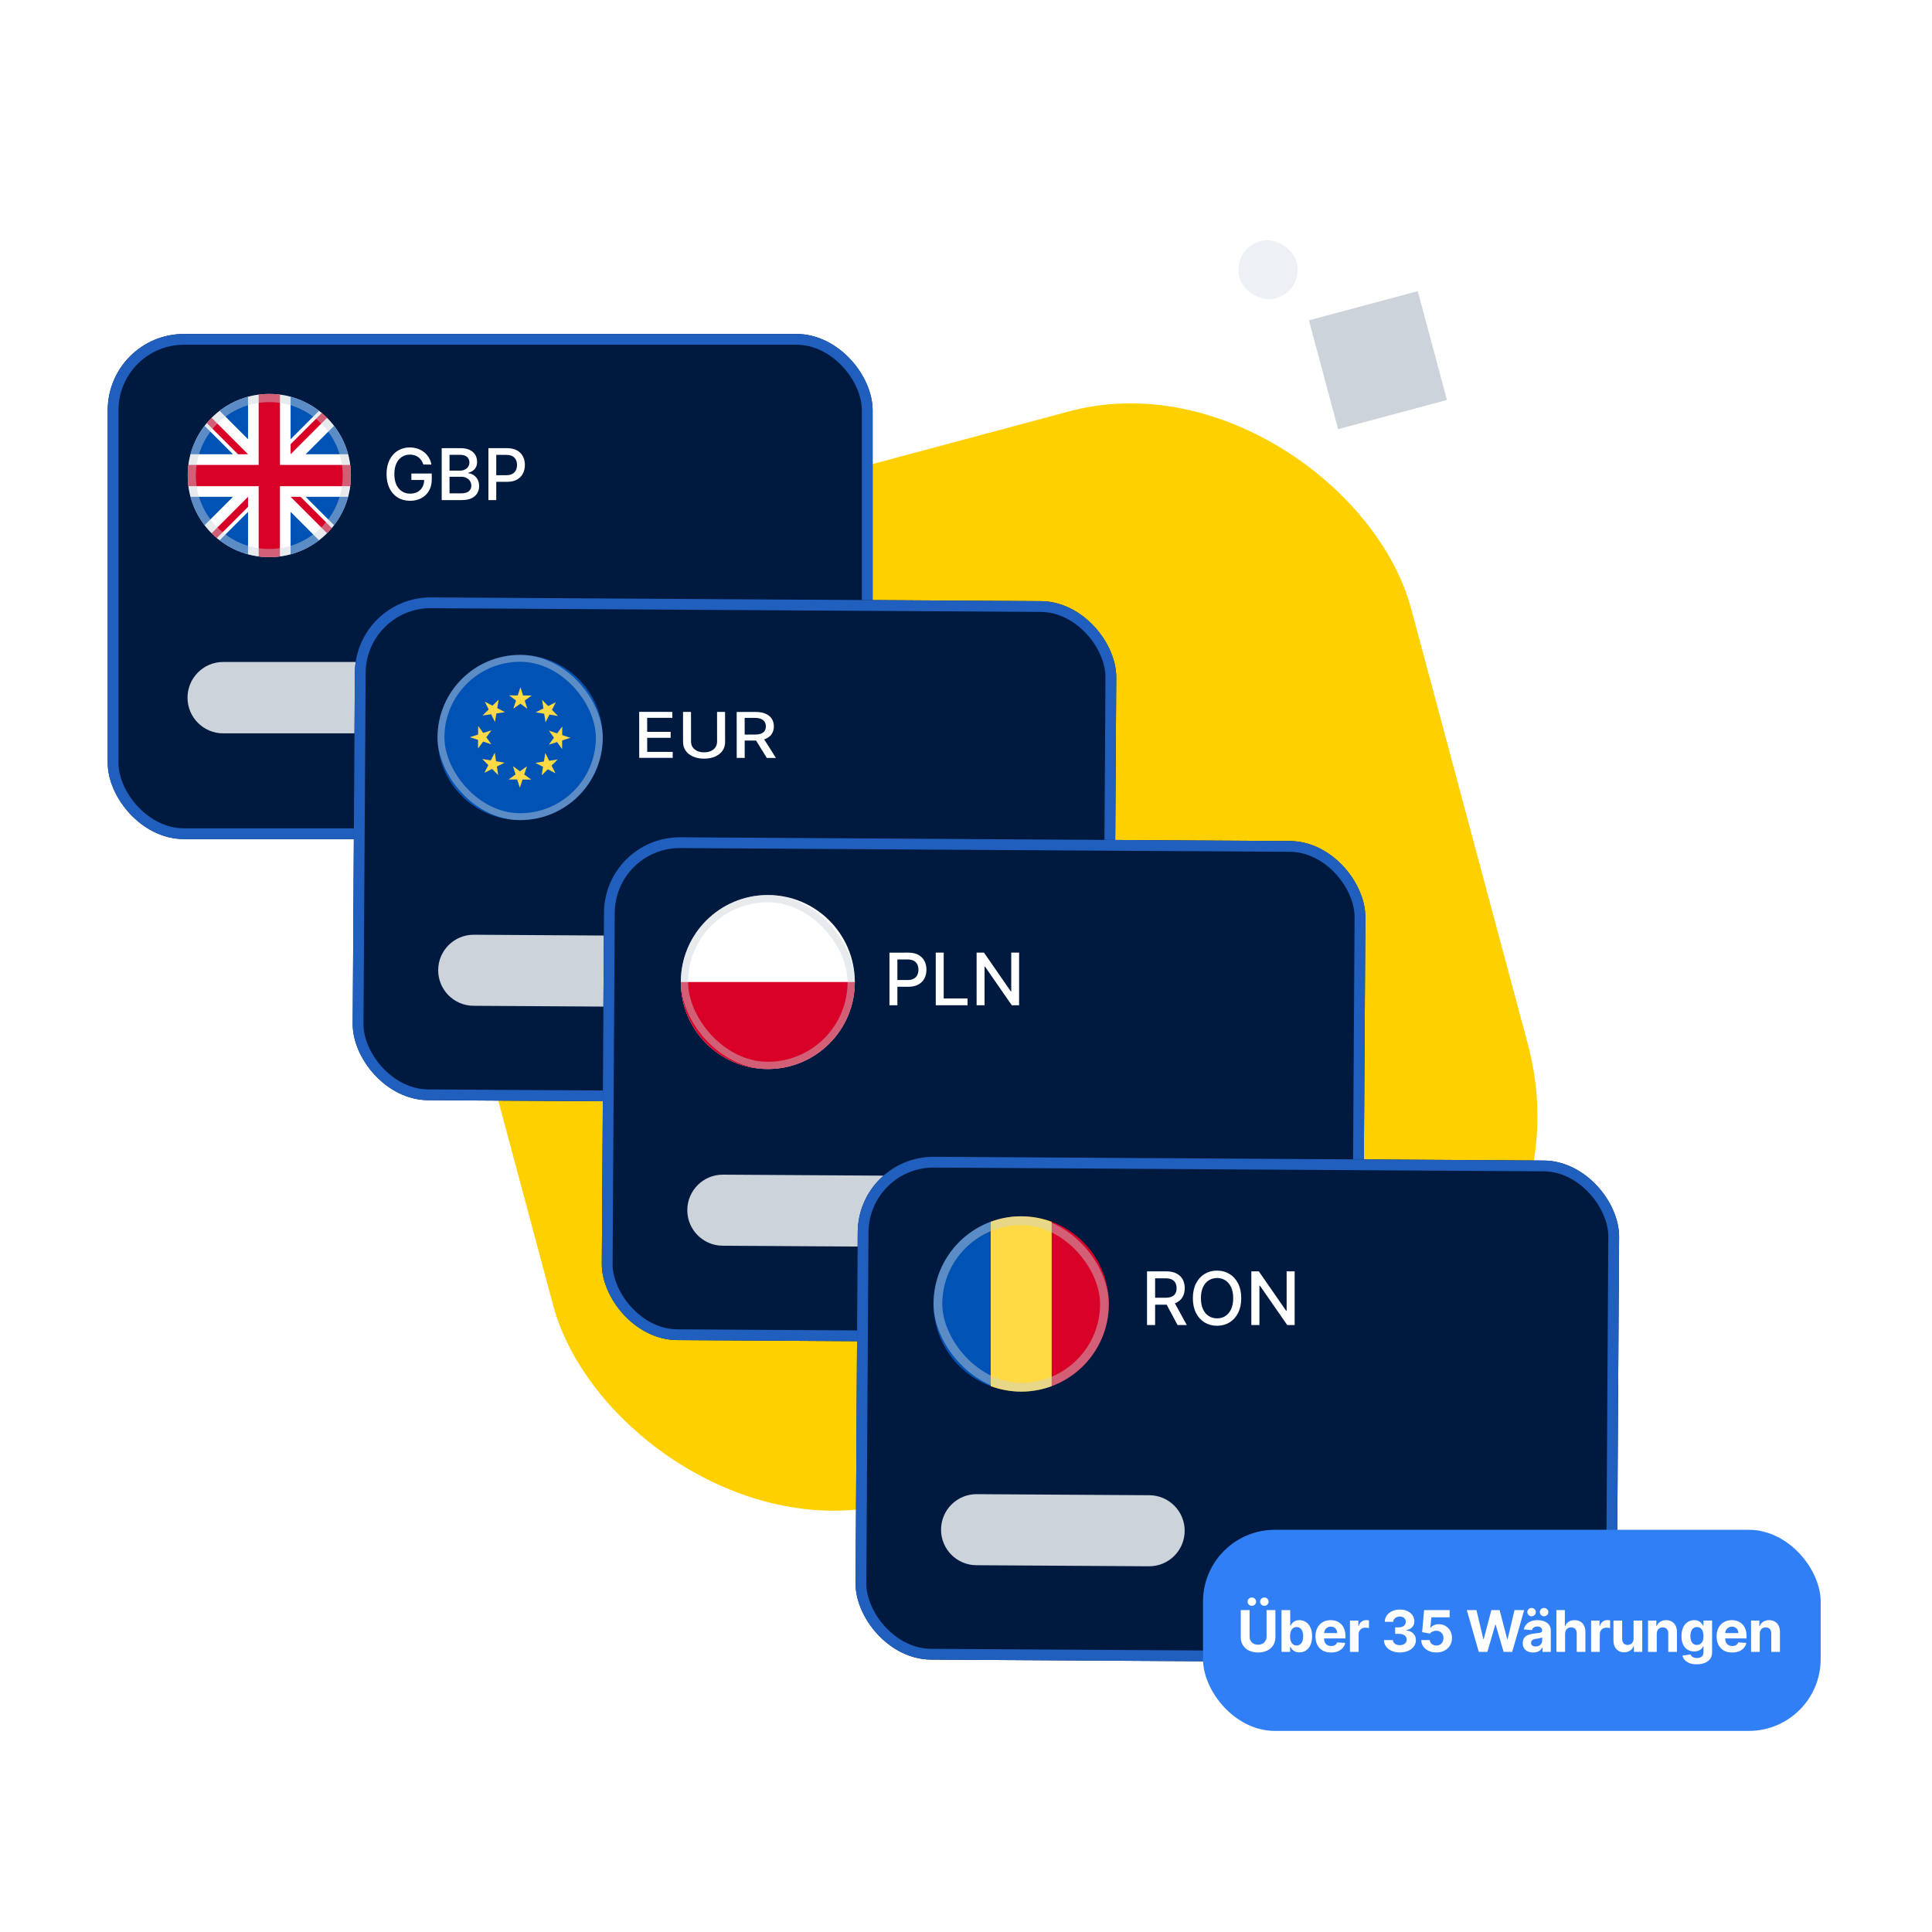 <svg width="538" height="538" viewBox="0 0 538 538" fill="none" xmlns="http://www.w3.org/2000/svg">
<g clip-path="url(#clip0_5328_1816)">
<rect x="101.424" y="167.152" width="281" height="281" rx="77.735" transform="rotate(-15 101.424 167.152)" fill="#FFD000"/>
<rect x="364.496" y="89.199" width="31.379" height="31.379" transform="rotate(-15 364.496 89.199)" fill="#CCD3DB"/>
<rect x="343" y="69.271" width="16.503" height="16.503" rx="8.251" transform="rotate(-15 343 69.271)" fill="#EDF0F4"/>
<g filter="url(#filter0_d_5328_1816)">
<rect x="30" y="93" width="212.996" height="140.658" rx="21.219" fill="#001A3F"/>
<rect x="31.5" y="94.5" width="209.996" height="137.658" rx="19.719" stroke="#205FBD" stroke-width="3"/>
<path d="M52.216 194.277C52.216 188.788 56.666 184.338 62.156 184.338H110.435C115.924 184.338 120.375 188.788 120.375 194.277C120.375 199.767 115.924 204.217 110.435 204.217H62.156C56.666 204.217 52.216 199.767 52.216 194.277Z" fill="#CCD3DB"/>
<path d="M136.01 139.259V124.801H141.163C142.288 124.801 143.22 125.006 143.959 125.415C144.698 125.825 145.251 126.385 145.618 127.096C145.985 127.802 146.168 128.597 146.168 129.482C146.168 130.371 145.983 131.171 145.611 131.882C145.244 132.588 144.688 133.148 143.945 133.562C143.206 133.972 142.276 134.176 141.156 134.176H137.612V132.327H140.958C141.669 132.327 142.246 132.204 142.688 131.96C143.13 131.71 143.455 131.371 143.662 130.943C143.869 130.515 143.973 130.028 143.973 129.482C143.973 128.936 143.869 128.451 143.662 128.027C143.455 127.604 143.128 127.272 142.681 127.032C142.239 126.792 141.655 126.672 140.93 126.672H138.191V139.259H136.01Z" fill="white"/>
<path d="M122.999 139.259V124.801H128.294C129.32 124.801 130.169 124.971 130.842 125.31C131.515 125.644 132.019 126.098 132.353 126.672C132.687 127.242 132.854 127.884 132.854 128.599C132.854 129.202 132.744 129.71 132.522 130.124C132.301 130.534 132.005 130.863 131.633 131.112C131.266 131.357 130.861 131.536 130.419 131.649V131.79C130.899 131.814 131.367 131.969 131.823 132.256C132.285 132.539 132.666 132.941 132.967 133.463C133.268 133.986 133.419 134.621 133.419 135.369C133.419 136.108 133.245 136.772 132.896 137.36C132.553 137.944 132.021 138.407 131.301 138.751C130.581 139.09 129.661 139.259 128.541 139.259H122.999ZM125.18 137.388H128.329C129.374 137.388 130.122 137.186 130.574 136.781C131.026 136.377 131.252 135.871 131.252 135.263C131.252 134.807 131.136 134.388 130.906 134.007C130.675 133.626 130.346 133.322 129.917 133.096C129.494 132.87 128.99 132.757 128.407 132.757H125.18V137.388ZM125.18 131.056H128.103C128.593 131.056 129.033 130.962 129.423 130.774C129.819 130.585 130.132 130.322 130.362 129.983C130.597 129.639 130.715 129.235 130.715 128.769C130.715 128.171 130.506 127.67 130.087 127.265C129.668 126.86 129.026 126.658 128.16 126.658H125.18V131.056Z" fill="white"/>
<path d="M117.896 129.366C117.759 128.938 117.576 128.554 117.345 128.216C117.119 127.872 116.849 127.58 116.533 127.34C116.218 127.095 115.858 126.91 115.453 126.782C115.053 126.655 114.613 126.592 114.133 126.592C113.319 126.592 112.585 126.801 111.931 127.22C111.276 127.639 110.759 128.253 110.378 129.063C110.001 129.867 109.813 130.853 109.813 132.021C109.813 133.193 110.003 134.183 110.385 134.993C110.766 135.802 111.288 136.416 111.952 136.835C112.615 137.254 113.371 137.464 114.218 137.464C115.004 137.464 115.689 137.304 116.272 136.983C116.861 136.663 117.315 136.212 117.635 135.628C117.959 135.04 118.122 134.348 118.122 133.553L118.687 133.658H114.55V131.858H120.233V133.503C120.233 134.717 119.974 135.772 119.456 136.666C118.943 137.555 118.232 138.242 117.324 138.727C116.421 139.212 115.385 139.454 114.218 139.454C112.91 139.454 111.761 139.153 110.773 138.551C109.789 137.948 109.022 137.094 108.471 135.988C107.921 134.877 107.646 133.56 107.646 132.035C107.646 130.882 107.806 129.846 108.126 128.929C108.446 128.011 108.895 127.232 109.474 126.592C110.058 125.947 110.742 125.455 111.528 125.116C112.319 124.773 113.183 124.601 114.119 124.601C114.9 124.601 115.627 124.716 116.3 124.947C116.978 125.178 117.581 125.505 118.108 125.928C118.64 126.352 119.08 126.855 119.428 127.439C119.776 128.018 120.011 128.66 120.134 129.366H117.896Z" fill="white"/>
<g clip-path="url(#clip1_5328_1816)">
<path d="M74.995 155.142C87.543 155.142 97.715 144.97 97.715 132.422C97.715 119.874 87.543 109.702 74.995 109.702C62.447 109.702 52.275 119.874 52.275 132.422C52.275 144.97 62.447 155.142 74.995 155.142Z" fill="white"/>
<path d="M56.974 118.591C55.189 120.913 53.843 123.589 53.06 126.497H64.879L56.974 118.591Z" fill="#0052B4"/>
<path d="M96.932 126.496C96.149 123.589 94.803 120.913 93.019 118.591L85.113 126.496H96.932Z" fill="#0052B4"/>
<path d="M53.06 138.352C53.843 141.259 55.189 143.935 56.974 146.257L64.879 138.352H53.06Z" fill="#0052B4"/>
<path d="M88.827 114.401C86.505 112.616 83.829 111.27 80.922 110.487V122.306L88.827 114.401Z" fill="#0052B4"/>
<path d="M61.163 150.444C63.485 152.228 66.161 153.574 69.068 154.357V142.538L61.163 150.444Z" fill="#0052B4"/>
<path d="M69.068 110.487C66.161 111.27 63.485 112.616 61.163 114.401L69.068 122.306V110.487Z" fill="#0052B4"/>
<path d="M80.922 154.357C83.829 153.574 86.505 152.228 88.827 150.444L80.922 142.538V154.357Z" fill="#0052B4"/>
<path d="M85.113 138.352L93.019 146.257C94.803 143.935 96.149 141.259 96.932 138.352H85.113Z" fill="#0052B4"/>
<path d="M97.522 129.459H77.959H77.959V109.895C76.988 109.769 75.999 109.703 74.995 109.703C73.99 109.703 73.002 109.769 72.032 109.895V129.459V129.459H52.468C52.341 130.429 52.275 131.418 52.275 132.423C52.275 133.427 52.341 134.416 52.468 135.386H72.031H72.031V154.95C73.002 155.076 73.99 155.142 74.995 155.142C75.999 155.142 76.988 155.076 77.958 154.95V135.386V135.386H97.522C97.649 134.416 97.715 133.427 97.715 132.423C97.715 131.418 97.649 130.429 97.522 129.459Z" fill="#D80027"/>
<path d="M80.923 138.351L91.061 148.489C91.527 148.023 91.972 147.536 92.397 147.03L83.717 138.351H80.923V138.351Z" fill="#D80027"/>
<path d="M69.07 138.351H69.07L58.932 148.489C59.398 148.955 59.885 149.4 60.39 149.824L69.07 141.144V138.351Z" fill="#D80027"/>
<path d="M69.069 126.495V126.495L58.93 116.356C58.464 116.822 58.019 117.31 57.595 117.815L66.275 126.495H69.069V126.495Z" fill="#D80027"/>
<path d="M80.923 126.496L91.061 116.358C90.595 115.892 90.108 115.447 89.603 115.022L80.923 123.702V126.496Z" fill="#D80027"/>
<path opacity="0.45" fill-rule="evenodd" clip-rule="evenodd" d="M54.547 132.422C54.547 143.715 63.702 152.87 74.995 152.87C86.288 152.87 95.443 143.715 95.443 132.422C95.443 121.129 86.288 111.974 74.995 111.974C63.702 111.974 54.547 121.129 54.547 132.422ZM74.995 109.702C62.447 109.702 52.275 119.874 52.275 132.422C52.275 144.97 62.447 155.142 74.995 155.142C87.543 155.142 97.715 144.97 97.715 132.422C97.715 119.874 87.543 109.702 74.995 109.702Z" fill="#CCD3DB"/>
</g>
</g>
<g filter="url(#filter1_d_5328_1816)">
<rect x="98.948" y="166.227" width="212.021" height="140.014" rx="21.122" transform="rotate(0.352 98.948 166.227)" fill="#001A3F"/>
<rect x="100.439" y="167.736" width="209.021" height="137.014" rx="19.622" transform="rotate(0.352 100.439 167.736)" stroke="#205FBD" stroke-width="3"/>
<path d="M122.02 270.127C122.054 264.662 126.511 260.26 131.975 260.293L180.032 260.589C185.497 260.622 189.899 265.079 189.866 270.543C189.832 276.008 185.375 280.41 179.911 280.377L131.854 280.081C126.389 280.048 121.987 275.591 122.02 270.127Z" fill="#CCD3DB"/>
<g clip-path="url(#clip2_5328_1816)">
<path d="M144.701 228.369C157.405 228.447 167.767 218.212 167.845 205.508C167.923 192.804 157.687 182.443 144.984 182.364C132.28 182.286 121.918 192.522 121.84 205.225C121.762 217.929 131.997 228.291 144.701 228.369Z" fill="#0052B4"/>
<path d="M144.928 191.365L145.659 193.662L148.069 193.677L146.11 195.081L146.841 197.378L144.9 195.949L142.941 197.354L143.7 195.066L141.759 193.638L144.169 193.653L144.928 191.365Z" fill="#FFDA44"/>
<path d="M135.003 195.405L137.143 196.512L138.858 194.819L138.466 197.197L140.607 198.304L138.224 198.667L137.833 201.045L136.752 198.89L134.369 199.253L136.084 197.559L135.003 195.405Z" fill="#FFDA44"/>
<path d="M130.841 205.281L133.138 204.55L133.152 202.14L134.557 204.099L136.854 203.368L135.425 205.309L136.83 207.267L134.542 206.508L133.114 208.45L133.128 206.04L130.841 205.281Z" fill="#FFDA44"/>
<path d="M134.882 215.207L135.989 213.066L134.296 211.351L136.674 211.743L137.781 209.602L138.143 211.985L140.521 212.377L138.367 213.458L138.73 215.84L137.036 214.126L134.882 215.207Z" fill="#FFDA44"/>
<path d="M144.757 219.368L144.026 217.072L141.616 217.057L143.574 215.652L142.844 213.356L144.785 214.784L146.743 213.38L145.984 215.667L147.925 217.096L145.515 217.081L144.757 219.368Z" fill="#FFDA44"/>
<path d="M154.682 215.328L152.541 214.221L150.827 215.914L151.218 213.536L149.078 212.429L151.46 212.067L151.852 209.689L152.933 211.843L155.315 211.48L153.601 213.174L154.682 215.328Z" fill="#FFDA44"/>
<path d="M158.844 205.453L156.548 206.184L156.533 208.593L155.128 206.635L152.832 207.366L154.26 205.425L152.856 203.466L155.143 204.225L156.572 202.284L156.557 204.694L158.844 205.453Z" fill="#FFDA44"/>
<path d="M154.804 195.527L153.697 197.668L155.391 199.382L153.013 198.991L151.905 201.131L151.543 198.749L149.165 198.357L151.319 197.276L150.957 194.894L152.65 196.608L154.804 195.527Z" fill="#FFDA44"/>
<rect opacity="0.45" x="122.934" y="183.187" width="44.089" height="44.089" rx="22.044" transform="rotate(0.352 122.934 183.187)" stroke="#CCD3DB" stroke-width="1.917"/>
</g>
<path d="M178.003 211.034L177.991 198.229L187.23 198.236L187.232 199.899L180.216 199.894L180.22 203.795L186.753 203.801L186.755 205.457L180.221 205.452L180.225 209.373L187.327 209.378L187.329 211.041L178.003 211.034Z" fill="white"/>
<path d="M199.677 198.246L201.908 198.248L201.916 206.67C201.916 207.566 201.675 208.36 201.191 209.052C200.707 209.739 200.026 210.28 199.149 210.676C198.271 211.067 197.243 211.262 196.063 211.261C194.887 211.26 193.861 211.063 192.982 210.671C192.104 210.274 191.422 209.732 190.937 209.043C190.452 208.351 190.209 207.557 190.208 206.661L190.2 198.239L192.424 198.24L192.432 206.506C192.432 207.086 192.579 207.6 192.872 208.051C193.17 208.501 193.59 208.856 194.132 209.115C194.674 209.37 195.317 209.497 196.061 209.498C196.809 209.498 197.454 209.372 197.996 209.118C198.543 208.86 198.96 208.506 199.247 208.056C199.539 207.606 199.685 207.091 199.685 206.512L199.677 198.246Z" fill="white"/>
<path d="M205.152 211.056L205.14 198.251L210.393 198.255C211.535 198.256 212.483 198.427 213.236 198.77C213.994 199.112 214.561 199.586 214.935 200.191C215.31 200.791 215.498 201.485 215.499 202.273C215.499 203.057 215.311 203.746 214.932 204.342C214.559 204.934 213.993 205.394 213.235 205.723C212.482 206.051 211.535 206.215 210.393 206.214L206.414 206.211L206.413 204.548L210.19 204.551C210.91 204.552 211.495 204.462 211.946 204.284C212.401 204.105 212.735 203.844 212.945 203.503C213.156 203.161 213.261 202.751 213.261 202.271C213.26 201.788 213.152 201.369 212.936 201.014C212.724 200.66 212.391 200.389 211.935 200.201C211.484 200.009 210.891 199.912 210.157 199.912L207.365 199.909L207.376 211.058L205.152 211.056ZM212.422 205.284L216.068 211.065L213.535 211.063L209.961 205.282L212.422 205.284Z" fill="white"/>
</g>
<g filter="url(#filter2_d_5328_1816)">
<rect x="168.32" y="233.029" width="212.021" height="140.014" rx="21.122" transform="rotate(0.352 168.32 233.029)" fill="#001A3F"/>
<rect x="169.811" y="234.538" width="209.021" height="137.014" rx="19.622" transform="rotate(0.352 169.811 234.538)" stroke="#205FBD" stroke-width="3"/>
<path d="M191.391 336.938C191.425 331.474 195.882 327.071 201.346 327.105L249.403 327.4C254.868 327.434 259.27 331.891 259.237 337.355C259.203 342.819 254.746 347.222 249.282 347.188L201.225 346.893C195.76 346.859 191.358 342.402 191.391 336.938Z" fill="#CCD3DB"/>
<g clip-path="url(#clip3_5328_1816)">
<path d="M213.813 297.685C227.192 297.685 238.038 286.839 238.038 273.46C238.038 260.081 227.192 249.235 213.813 249.235C200.434 249.235 189.588 260.081 189.588 273.46C189.588 286.839 200.434 297.685 213.813 297.685Z" fill="white"/>
<path d="M238.038 273.46C238.038 286.839 227.192 297.685 213.813 297.685C200.434 297.685 189.588 286.839 189.588 273.46" fill="#D80027"/>
<rect opacity="0.45" x="190.597" y="250.244" width="46.432" height="46.432" rx="23.216" stroke="#CCD3DB" stroke-width="2.019"/>
</g>
<path d="M247.684 279.938L247.684 265.278L252.909 265.277C254.05 265.277 254.995 265.485 255.744 265.9C256.493 266.315 257.054 266.883 257.426 267.604C257.798 268.32 257.984 269.126 257.984 270.023C257.984 270.925 257.796 271.737 257.419 272.457C257.047 273.173 256.484 273.741 255.73 274.161C254.98 274.576 254.038 274.784 252.902 274.784L249.309 274.784L249.309 272.908L252.702 272.908C253.422 272.908 254.007 272.784 254.455 272.536C254.904 272.283 255.233 271.939 255.443 271.505C255.653 271.071 255.758 270.577 255.758 270.023C255.758 269.47 255.653 268.978 255.443 268.549C255.233 268.119 254.902 267.783 254.448 267.539C254 267.296 253.408 267.174 252.673 267.174L249.896 267.174L249.896 279.938L247.684 279.938Z" fill="white"/>
<path d="M260.578 279.937L260.577 265.277L262.789 265.277L262.79 278.033L269.432 278.033L269.432 279.937L260.578 279.937Z" fill="white"/>
<path d="M283.788 265.277L283.788 279.937L281.755 279.937L274.303 269.185L274.167 269.185L274.168 279.937L271.956 279.937L271.955 265.277L274.003 265.277L281.462 276.043L281.598 276.043L281.598 265.277L283.788 265.277Z" fill="white"/>
</g>
<g filter="url(#filter3_d_5328_1816)">
<rect x="238.978" y="322" width="212.021" height="140.014" rx="21.122" transform="rotate(0.352 238.978 322)" fill="#001A3F"/>
<rect x="240.468" y="323.509" width="209.021" height="137.014" rx="19.622" transform="rotate(0.352 240.468 323.509)" stroke="#205FBD" stroke-width="3"/>
<path d="M262.05 425.909C262.083 420.445 266.54 416.042 272.004 416.076L320.062 416.371C325.526 416.405 329.928 420.862 329.895 426.326C329.861 431.791 325.404 436.193 319.94 436.159L271.883 435.864C266.419 435.831 262.016 431.374 262.05 425.909Z" fill="#CCD3DB"/>
<g clip-path="url(#clip4_5328_1816)">
<path d="M292.856 340.219C290.212 339.238 287.352 338.701 284.366 338.701C281.381 338.701 278.521 339.238 275.876 340.219L273.754 363.11L275.876 386C278.521 386.982 281.381 387.519 284.366 387.519C287.352 387.519 290.212 386.982 292.856 386L294.979 363.11L292.856 340.219Z" fill="#FFDA44"/>
<path d="M308.775 363.11C308.775 352.615 302.151 343.668 292.856 340.219L292.856 386.001C302.151 382.551 308.775 373.605 308.775 363.11Z" fill="#D80027"/>
<path d="M259.957 363.11C259.957 373.605 266.581 382.552 275.876 386.001L275.876 340.22C266.581 343.668 259.957 352.615 259.957 363.11V363.11Z" fill="#0052B4"/>
<rect opacity="0.45" x="261.177" y="339.922" width="46.377" height="46.377" rx="23.188" stroke="#CCD3DB" stroke-width="2.441"/>
</g>
<path d="M319.409 368.978L319.409 354.029L324.737 354.029C325.896 354.029 326.857 354.229 327.621 354.628C328.389 355.027 328.964 355.579 329.343 356.285C329.723 356.985 329.913 357.796 329.913 358.715C329.913 359.63 329.72 360.435 329.336 361.131C328.956 361.822 328.382 362.36 327.613 362.744C326.849 363.129 325.888 363.321 324.73 363.321L320.694 363.321L320.694 361.379L324.526 361.379C325.256 361.379 325.849 361.275 326.307 361.066C326.769 360.856 327.107 360.552 327.321 360.153C327.535 359.754 327.643 359.275 327.643 358.715C327.643 358.151 327.533 357.662 327.314 357.248C327.1 356.834 326.762 356.518 326.299 356.299C325.842 356.075 325.241 355.963 324.497 355.963L321.664 355.963L321.664 368.978L319.409 368.978ZM326.788 362.234L330.482 368.978L327.913 368.978L324.292 362.234L326.788 362.234ZM345.643 361.504C345.643 363.1 345.351 364.472 344.767 365.62C344.183 366.764 343.382 367.645 342.365 368.263C341.353 368.876 340.202 369.182 338.913 369.182C337.618 369.182 336.462 368.876 335.445 368.263C334.433 367.645 333.635 366.761 333.051 365.613C332.467 364.465 332.175 363.095 332.175 361.504C332.175 359.907 332.467 358.538 333.051 357.394C333.635 356.246 334.433 355.365 335.445 354.752C336.462 354.134 337.618 353.825 338.913 353.825C340.202 353.825 341.353 354.134 342.365 354.752C343.382 355.365 344.183 356.246 344.767 357.394C345.351 358.538 345.643 359.907 345.643 361.504ZM343.409 361.504C343.409 360.287 343.212 359.263 342.818 358.431C342.428 357.594 341.893 356.961 341.212 356.533C340.535 356.1 339.769 355.883 338.913 355.883C338.051 355.883 337.282 356.1 336.606 356.533C335.93 356.961 335.394 357.594 335 358.431C334.611 359.263 334.416 360.287 334.416 361.504C334.416 362.72 334.611 363.747 335 364.584C335.394 365.416 335.93 366.049 336.606 366.482C337.282 366.91 338.051 367.124 338.913 367.124C339.769 367.124 340.535 366.91 341.212 366.482C341.893 366.049 342.428 365.416 342.818 364.584C343.212 363.747 343.409 362.72 343.409 361.504ZM360.52 354.029L360.52 368.978L358.447 368.978L350.849 358.015L350.71 358.015L350.71 368.978L348.455 368.978L348.455 354.029L350.542 354.029L358.148 365.007L358.287 365.007L358.287 354.029L360.52 354.029Z" fill="white"/>
</g>
<rect x="335" y="426" width="172" height="56" rx="20" fill="#317FF5"/>
<path d="M352.699 448.364L355.159 448.364L355.159 455.92C355.159 456.769 354.956 457.511 354.551 458.148C354.15 458.784 353.587 459.28 352.864 459.636C352.14 459.989 351.297 460.165 350.335 460.165C349.369 460.165 348.525 459.989 347.801 459.636C347.078 459.28 346.515 458.784 346.114 458.148C345.712 457.511 345.511 456.769 345.511 455.92L345.511 448.364L347.972 448.364L347.972 455.71C347.972 456.153 348.068 456.547 348.261 456.892C348.458 457.237 348.735 457.508 349.091 457.705C349.447 457.902 349.862 458 350.335 458C350.813 458 351.227 457.902 351.58 457.705C351.936 457.508 352.21 457.237 352.403 456.892C352.6 456.547 352.699 456.153 352.699 455.71L352.699 448.364ZM348.602 447.17C348.277 447.17 347.996 447.057 347.761 446.83C347.527 446.598 347.409 446.326 347.409 446.011C347.409 445.689 347.527 445.417 347.761 445.193C347.996 444.97 348.277 444.858 348.602 444.858C348.932 444.858 349.21 444.97 349.437 445.193C349.669 445.417 349.784 445.689 349.784 446.011C349.784 446.326 349.669 446.598 349.437 446.83C349.21 447.057 348.932 447.17 348.602 447.17ZM352.08 447.17C351.754 447.17 351.473 447.057 351.239 446.83C351.004 446.598 350.886 446.326 350.886 446.011C350.886 445.689 351.004 445.417 351.239 445.193C351.473 444.97 351.754 444.858 352.08 444.858C352.409 444.858 352.688 444.97 352.915 445.193C353.146 445.417 353.261 445.689 353.261 446.011C353.261 446.326 353.146 446.598 352.915 446.83C352.688 447.057 352.409 447.17 352.08 447.17ZM356.863 460L356.863 448.364L359.284 448.364L359.284 452.739L359.358 452.739C359.464 452.504 359.617 452.265 359.818 452.023C360.022 451.777 360.287 451.572 360.613 451.409C360.943 451.242 361.352 451.159 361.841 451.159C362.477 451.159 363.064 451.326 363.602 451.659C364.14 451.989 364.57 452.487 364.892 453.153C365.214 453.816 365.375 454.648 365.375 455.648C365.375 456.621 365.217 457.443 364.903 458.114C364.592 458.78 364.168 459.286 363.63 459.631C363.096 459.972 362.498 460.142 361.835 460.142C361.365 460.142 360.966 460.064 360.636 459.909C360.31 459.754 360.043 459.559 359.835 459.324C359.626 459.085 359.467 458.845 359.358 458.602L359.25 458.602L359.25 460L356.863 460ZM359.233 455.636C359.233 456.155 359.305 456.608 359.448 456.994C359.592 457.381 359.801 457.682 360.073 457.898C360.346 458.11 360.678 458.216 361.068 458.216C361.462 458.216 361.795 458.108 362.068 457.892C362.341 457.672 362.547 457.369 362.687 456.983C362.831 456.593 362.903 456.144 362.903 455.636C362.903 455.133 362.833 454.689 362.693 454.307C362.553 453.924 362.346 453.625 362.073 453.409C361.801 453.193 361.466 453.085 361.068 453.085C360.674 453.085 360.341 453.189 360.068 453.398C359.799 453.606 359.592 453.902 359.448 454.284C359.305 454.667 359.233 455.117 359.233 455.636ZM370.647 460.17C369.749 460.17 368.976 459.989 368.329 459.625C367.685 459.258 367.189 458.739 366.84 458.068C366.492 457.394 366.317 456.597 366.317 455.676C366.317 454.778 366.492 453.991 366.84 453.313C367.189 452.634 367.679 452.106 368.312 451.727C368.948 451.348 369.694 451.159 370.55 451.159C371.126 451.159 371.662 451.252 372.158 451.438C372.658 451.619 373.094 451.894 373.465 452.261C373.84 452.629 374.132 453.091 374.34 453.648C374.548 454.201 374.653 454.848 374.653 455.591L374.653 456.256L367.283 456.256L367.283 454.756L372.374 454.756C372.374 454.407 372.298 454.098 372.147 453.83C371.995 453.561 371.785 453.35 371.516 453.199C371.251 453.044 370.942 452.966 370.59 452.966C370.223 452.966 369.897 453.051 369.613 453.222C369.333 453.388 369.113 453.614 368.954 453.898C368.795 454.178 368.713 454.491 368.709 454.835L368.709 456.261C368.709 456.693 368.789 457.066 368.948 457.381C369.111 457.695 369.34 457.938 369.636 458.108C369.931 458.278 370.281 458.364 370.687 458.364C370.956 458.364 371.202 458.326 371.425 458.25C371.649 458.174 371.84 458.061 371.999 457.909C372.158 457.758 372.28 457.572 372.363 457.352L374.601 457.5C374.488 458.038 374.255 458.508 373.903 458.909C373.554 459.307 373.103 459.617 372.55 459.841C372.001 460.061 371.367 460.17 370.647 460.17ZM375.912 460L375.912 451.273L378.259 451.273L378.259 452.795L378.35 452.795C378.509 452.254 378.776 451.845 379.151 451.568C379.526 451.288 379.958 451.148 380.446 451.148C380.567 451.148 380.698 451.155 380.838 451.17C380.978 451.186 381.102 451.206 381.208 451.233L381.208 453.381C381.094 453.347 380.937 453.316 380.736 453.29C380.535 453.263 380.352 453.25 380.185 453.25C379.829 453.25 379.511 453.328 379.23 453.483C378.954 453.634 378.734 453.847 378.571 454.119C378.412 454.392 378.333 454.706 378.333 455.063L378.333 460L375.912 460ZM389.801 460.159C388.952 460.159 388.196 460.013 387.534 459.722C386.874 459.426 386.354 459.021 385.971 458.506C385.592 457.987 385.397 457.388 385.386 456.71L387.863 456.71C387.878 456.994 387.971 457.244 388.141 457.46C388.316 457.672 388.547 457.837 388.835 457.955C389.123 458.072 389.446 458.131 389.806 458.131C390.181 458.131 390.513 458.064 390.801 457.932C391.088 457.799 391.314 457.616 391.477 457.381C391.64 457.146 391.721 456.875 391.721 456.568C391.721 456.258 391.634 455.983 391.46 455.744C391.289 455.502 391.043 455.312 390.721 455.176C390.403 455.04 390.024 454.972 389.585 454.972L388.499 454.972L388.499 453.165L389.585 453.165C389.956 453.165 390.284 453.1 390.568 452.972C390.855 452.843 391.079 452.665 391.238 452.438C391.397 452.206 391.477 451.938 391.477 451.631C391.477 451.339 391.407 451.083 391.266 450.864C391.13 450.64 390.937 450.466 390.687 450.341C390.441 450.216 390.153 450.153 389.823 450.153C389.49 450.153 389.185 450.214 388.909 450.335C388.632 450.453 388.41 450.621 388.244 450.841C388.077 451.061 387.988 451.318 387.977 451.614L385.619 451.614C385.63 450.943 385.821 450.352 386.193 449.841C386.564 449.33 387.064 448.93 387.693 448.642C388.325 448.35 389.039 448.205 389.835 448.205C390.638 448.205 391.34 448.35 391.943 448.642C392.545 448.934 393.013 449.328 393.346 449.824C393.683 450.316 393.85 450.869 393.846 451.483C393.85 452.134 393.647 452.678 393.238 453.114C392.833 453.549 392.304 453.826 391.653 453.943L391.653 454.034C392.509 454.144 393.16 454.441 393.607 454.926C394.058 455.407 394.282 456.009 394.278 456.733C394.282 457.396 394.09 457.985 393.704 458.5C393.321 459.015 392.793 459.42 392.119 459.716C391.445 460.011 390.672 460.159 389.801 460.159ZM399.976 460.159C399.173 460.159 398.457 460.011 397.829 459.716C397.204 459.42 396.707 459.013 396.34 458.494C395.973 457.975 395.781 457.381 395.766 456.71L398.152 456.71C398.179 457.161 398.368 457.527 398.721 457.807C399.073 458.087 399.491 458.227 399.976 458.227C400.363 458.227 400.704 458.142 400.999 457.972C401.298 457.797 401.531 457.557 401.698 457.25C401.868 456.939 401.954 456.583 401.954 456.182C401.954 455.773 401.866 455.413 401.692 455.102C401.522 454.792 401.285 454.549 400.982 454.375C400.679 454.201 400.332 454.112 399.942 454.108C399.601 454.108 399.27 454.178 398.948 454.318C398.63 454.458 398.382 454.65 398.204 454.892L396.016 454.5L396.567 448.364L403.681 448.364L403.681 450.375L398.596 450.375L398.294 453.29L398.363 453.29C398.567 453.002 398.876 452.763 399.289 452.574C399.702 452.384 400.164 452.29 400.675 452.29C401.376 452.29 402.001 452.455 402.55 452.784C403.099 453.114 403.533 453.566 403.851 454.142C404.169 454.714 404.327 455.373 404.323 456.119C404.327 456.903 404.145 457.6 403.777 458.21C403.414 458.816 402.904 459.294 402.249 459.642C401.598 459.987 400.84 460.159 399.976 460.159ZM411.789 460L408.46 448.364L411.147 448.364L413.074 456.449L413.17 456.449L415.295 448.364L417.596 448.364L419.716 456.466L419.818 456.466L421.744 448.364L424.431 448.364L421.102 460L418.704 460L416.488 452.392L416.397 452.392L414.187 460L411.789 460ZM426.934 460.165C426.377 460.165 425.881 460.068 425.445 459.875C425.01 459.678 424.665 459.388 424.411 459.006C424.161 458.619 424.036 458.138 424.036 457.563C424.036 457.078 424.125 456.67 424.303 456.341C424.481 456.011 424.724 455.746 425.031 455.545C425.337 455.345 425.686 455.193 426.076 455.091C426.47 454.989 426.883 454.917 427.315 454.875C427.822 454.822 428.231 454.773 428.542 454.727C428.852 454.678 429.078 454.606 429.218 454.511C429.358 454.417 429.428 454.277 429.428 454.091L429.428 454.057C429.428 453.697 429.315 453.419 429.087 453.222C428.864 453.025 428.546 452.926 428.133 452.926C427.697 452.926 427.351 453.023 427.093 453.216C426.835 453.405 426.665 453.644 426.582 453.932L424.343 453.75C424.457 453.22 424.68 452.761 425.013 452.375C425.347 451.985 425.777 451.686 426.303 451.477C426.834 451.265 427.447 451.159 428.144 451.159C428.629 451.159 429.093 451.216 429.536 451.33C429.983 451.443 430.379 451.619 430.724 451.858C431.072 452.097 431.347 452.403 431.548 452.778C431.748 453.15 431.849 453.595 431.849 454.114L431.849 460L429.553 460L429.553 458.79L429.485 458.79C429.345 459.063 429.157 459.303 428.923 459.511C428.688 459.716 428.406 459.877 428.076 459.994C427.746 460.108 427.366 460.165 426.934 460.165ZM427.627 458.494C427.983 458.494 428.298 458.424 428.57 458.284C428.843 458.14 429.057 457.947 429.212 457.705C429.368 457.462 429.445 457.187 429.445 456.881L429.445 455.955C429.37 456.004 429.265 456.049 429.133 456.091C429.004 456.129 428.858 456.165 428.695 456.199C428.532 456.229 428.37 456.258 428.207 456.284C428.044 456.307 427.896 456.328 427.763 456.347C427.479 456.388 427.231 456.455 427.019 456.545C426.807 456.636 426.642 456.759 426.525 456.915C426.407 457.066 426.349 457.256 426.349 457.483C426.349 457.813 426.468 458.064 426.707 458.239C426.949 458.409 427.256 458.494 427.627 458.494ZM426.502 450.08C426.176 450.08 425.896 449.966 425.661 449.739C425.426 449.508 425.309 449.235 425.309 448.92C425.309 448.598 425.426 448.326 425.661 448.102C425.896 447.879 426.176 447.767 426.502 447.767C426.832 447.767 427.11 447.879 427.337 448.102C427.568 448.326 427.684 448.598 427.684 448.92C427.684 449.235 427.568 449.508 427.337 449.739C427.11 449.966 426.832 450.08 426.502 450.08ZM429.979 450.08C429.654 450.08 429.373 449.966 429.138 449.739C428.904 449.508 428.786 449.235 428.786 448.92C428.786 448.598 428.904 448.326 429.138 448.102C429.373 447.879 429.654 447.767 429.979 447.767C430.309 447.767 430.587 447.879 430.815 448.102C431.046 448.326 431.161 448.598 431.161 448.92C431.161 449.235 431.046 449.508 430.815 449.739C430.587 449.966 430.309 450.08 429.979 450.08ZM435.827 454.955L435.827 460L433.407 460L433.407 448.364L435.759 448.364L435.759 452.813L435.861 452.813C436.058 452.297 436.376 451.894 436.816 451.602C437.255 451.307 437.806 451.159 438.469 451.159C439.075 451.159 439.604 451.292 440.054 451.557C440.509 451.818 440.861 452.195 441.111 452.688C441.365 453.176 441.49 453.761 441.486 454.443L441.486 460L439.066 460L439.066 454.875C439.069 454.337 438.933 453.919 438.657 453.619C438.384 453.32 438.001 453.17 437.509 453.17C437.179 453.17 436.888 453.241 436.634 453.381C436.384 453.521 436.187 453.725 436.043 453.994C435.903 454.259 435.831 454.58 435.827 454.955ZM443.071 460L443.071 451.273L445.418 451.273L445.418 452.795L445.508 452.795C445.668 452.254 445.935 451.845 446.31 451.568C446.685 451.288 447.116 451.148 447.605 451.148C447.726 451.148 447.857 451.155 447.997 451.17C448.137 451.186 448.26 451.206 448.366 451.233L448.366 453.381C448.253 453.347 448.096 453.316 447.895 453.29C447.694 453.263 447.51 453.25 447.344 453.25C446.988 453.25 446.669 453.328 446.389 453.483C446.113 453.634 445.893 453.847 445.73 454.119C445.571 454.392 445.491 454.706 445.491 455.063L445.491 460L443.071 460ZM454.894 456.284L454.894 451.273L457.315 451.273L457.315 460L454.991 460L454.991 458.415L454.9 458.415C454.703 458.926 454.375 459.337 453.917 459.648C453.463 459.958 452.908 460.114 452.252 460.114C451.669 460.114 451.156 459.981 450.713 459.716C450.269 459.451 449.923 459.074 449.673 458.585C449.427 458.097 449.302 457.511 449.298 456.83L449.298 451.273L451.718 451.273L451.718 456.398C451.722 456.913 451.86 457.32 452.133 457.619C452.406 457.919 452.771 458.068 453.23 458.068C453.521 458.068 453.794 458.002 454.048 457.869C454.302 457.733 454.506 457.532 454.661 457.267C454.821 457.002 454.898 456.674 454.894 456.284ZM461.351 454.955L461.351 460L458.931 460L458.931 451.273L461.238 451.273L461.238 452.813L461.34 452.813C461.533 452.305 461.857 451.903 462.312 451.608C462.766 451.309 463.317 451.159 463.965 451.159C464.571 451.159 465.099 451.292 465.55 451.557C466.001 451.822 466.351 452.201 466.601 452.693C466.851 453.182 466.976 453.765 466.976 454.443L466.976 460L464.556 460L464.556 454.875C464.56 454.341 464.423 453.924 464.147 453.625C463.87 453.322 463.49 453.17 463.005 453.17C462.679 453.17 462.391 453.241 462.141 453.381C461.895 453.521 461.702 453.725 461.562 453.994C461.425 454.259 461.355 454.58 461.351 454.955ZM472.496 463.455C471.712 463.455 471.039 463.347 470.479 463.131C469.922 462.919 469.479 462.629 469.149 462.261C468.82 461.894 468.606 461.481 468.507 461.023L470.746 460.722C470.814 460.896 470.922 461.059 471.07 461.21C471.217 461.362 471.413 461.483 471.655 461.574C471.901 461.669 472.2 461.716 472.553 461.716C473.079 461.716 473.513 461.587 473.854 461.33C474.199 461.076 474.371 460.65 474.371 460.051L474.371 458.455L474.269 458.455C474.163 458.697 474.003 458.926 473.791 459.142C473.579 459.358 473.306 459.534 472.973 459.67C472.64 459.807 472.242 459.875 471.78 459.875C471.125 459.875 470.528 459.723 469.99 459.42C469.456 459.114 469.03 458.646 468.712 458.017C468.397 457.384 468.24 456.585 468.24 455.619C468.24 454.631 468.401 453.805 468.723 453.142C469.045 452.479 469.473 451.983 470.007 451.653C470.545 451.324 471.134 451.159 471.774 451.159C472.263 451.159 472.672 451.242 473.002 451.409C473.331 451.572 473.596 451.777 473.797 452.023C474.002 452.265 474.159 452.504 474.269 452.739L474.359 452.739L474.359 451.273L476.763 451.273L476.763 460.085C476.763 460.828 476.581 461.449 476.217 461.949C475.854 462.449 475.35 462.824 474.706 463.074C474.066 463.328 473.329 463.455 472.496 463.455ZM472.547 458.057C472.937 458.057 473.267 457.96 473.536 457.767C473.808 457.57 474.017 457.29 474.161 456.926C474.308 456.559 474.382 456.119 474.382 455.608C474.382 455.097 474.31 454.653 474.166 454.278C474.022 453.9 473.814 453.606 473.541 453.398C473.269 453.189 472.937 453.085 472.547 453.085C472.149 453.085 471.814 453.193 471.541 453.409C471.269 453.621 471.062 453.917 470.922 454.295C470.782 454.674 470.712 455.112 470.712 455.608C470.712 456.112 470.782 456.547 470.922 456.915C471.066 457.278 471.272 457.561 471.541 457.761C471.814 457.958 472.149 458.057 472.547 458.057ZM482.346 460.17C481.449 460.17 480.676 459.989 480.028 459.625C479.384 459.258 478.888 458.739 478.539 458.068C478.191 457.394 478.017 456.597 478.017 455.676C478.017 454.778 478.191 453.991 478.539 453.313C478.888 452.634 479.379 452.106 480.011 451.727C480.647 451.348 481.394 451.159 482.25 451.159C482.825 451.159 483.361 451.252 483.858 451.438C484.358 451.619 484.793 451.894 485.164 452.261C485.539 452.629 485.831 453.091 486.039 453.648C486.248 454.201 486.352 454.848 486.352 455.591L486.352 456.256L478.983 456.256L478.983 454.756L484.074 454.756C484.074 454.407 483.998 454.098 483.846 453.83C483.695 453.561 483.485 453.35 483.216 453.199C482.95 453.044 482.642 452.966 482.289 452.966C481.922 452.966 481.596 453.051 481.312 453.222C481.032 453.388 480.812 453.614 480.653 453.898C480.494 454.178 480.413 454.491 480.409 454.835L480.409 456.261C480.409 456.693 480.488 457.066 480.647 457.381C480.81 457.695 481.039 457.938 481.335 458.108C481.63 458.278 481.981 458.364 482.386 458.364C482.655 458.364 482.901 458.326 483.125 458.25C483.348 458.174 483.539 458.061 483.699 457.909C483.858 457.758 483.979 457.572 484.062 457.352L486.301 457.5C486.187 458.038 485.954 458.508 485.602 458.909C485.254 459.307 484.803 459.617 484.25 459.841C483.7 460.061 483.066 460.17 482.346 460.17ZM490.032 454.955L490.032 460L487.612 460L487.612 451.273L489.918 451.273L489.918 452.813L490.021 452.813C490.214 452.305 490.538 451.903 490.992 451.608C491.447 451.309 491.998 451.159 492.646 451.159C493.252 451.159 493.78 451.292 494.231 451.557C494.682 451.822 495.032 452.201 495.282 452.693C495.532 453.182 495.657 453.765 495.657 454.443L495.657 460L493.237 460L493.237 454.875C493.24 454.341 493.104 453.924 492.827 453.625C492.551 453.322 492.17 453.17 491.685 453.17C491.36 453.17 491.072 453.241 490.822 453.381C490.576 453.521 490.382 453.725 490.242 453.994C490.106 454.259 490.036 454.58 490.032 454.955Z" fill="white"/>
</g>
<defs>
<filter id="filter0_d_5328_1816" x="-1.809" y="61.191" width="276.614" height="204.276" filterUnits="userSpaceOnUse" color-interpolation-filters="sRGB">
<feFlood flood-opacity="0" result="BackgroundImageFix"/>
<feColorMatrix in="SourceAlpha" type="matrix" values="0 0 0 0 0 0 0 0 0 0 0 0 0 0 0 0 0 0 127 0" result="hardAlpha"/>
<feOffset/>
<feGaussianBlur stdDeviation="15.905"/>
<feComposite in2="hardAlpha" operator="out"/>
<feColorMatrix type="matrix" values="0 0 0 0 0 0 0 0 0 0 0 0 0 0 0 0 0 0 0.16 0"/>
<feBlend mode="normal" in2="BackgroundImageFix" result="effect1_dropShadow_5328_1816"/>
<feBlend mode="normal" in="SourceGraphic" in2="effect1_dropShadow_5328_1816" result="shape"/>
</filter>
<filter id="filter1_d_5328_1816" x="66.085" y="134.223" width="276.883" height="205.32" filterUnits="userSpaceOnUse" color-interpolation-filters="sRGB">
<feFlood flood-opacity="0" result="BackgroundImageFix"/>
<feColorMatrix in="SourceAlpha" type="matrix" values="0 0 0 0 0 0 0 0 0 0 0 0 0 0 0 0 0 0 127 0" result="hardAlpha"/>
<feOffset/>
<feGaussianBlur stdDeviation="16.002"/>
<feColorMatrix type="matrix" values="0 0 0 0 0 0 0 0 0 0.103 0 0 0 0 0.246 0 0 0 0.16 0"/>
<feBlend mode="normal" in2="BackgroundImageFix" result="effect1_dropShadow_5328_1816"/>
<feBlend mode="normal" in="SourceGraphic" in2="effect1_dropShadow_5328_1816" result="shape"/>
</filter>
<filter id="filter2_d_5328_1816" x="135.457" y="201.026" width="276.883" height="205.32" filterUnits="userSpaceOnUse" color-interpolation-filters="sRGB">
<feFlood flood-opacity="0" result="BackgroundImageFix"/>
<feColorMatrix in="SourceAlpha" type="matrix" values="0 0 0 0 0 0 0 0 0 0 0 0 0 0 0 0 0 0 127 0" result="hardAlpha"/>
<feOffset/>
<feGaussianBlur stdDeviation="16.002"/>
<feColorMatrix type="matrix" values="0 0 0 0 0 0 0 0 0 0.103 0 0 0 0 0.246 0 0 0 0.16 0"/>
<feBlend mode="normal" in2="BackgroundImageFix" result="effect1_dropShadow_5328_1816"/>
<feBlend mode="normal" in="SourceGraphic" in2="effect1_dropShadow_5328_1816" result="shape"/>
</filter>
<filter id="filter3_d_5328_1816" x="206.114" y="289.997" width="276.883" height="205.32" filterUnits="userSpaceOnUse" color-interpolation-filters="sRGB">
<feFlood flood-opacity="0" result="BackgroundImageFix"/>
<feColorMatrix in="SourceAlpha" type="matrix" values="0 0 0 0 0 0 0 0 0 0 0 0 0 0 0 0 0 0 127 0" result="hardAlpha"/>
<feOffset/>
<feGaussianBlur stdDeviation="16.002"/>
<feColorMatrix type="matrix" values="0 0 0 0 0 0 0 0 0 0.103 0 0 0 0 0.246 0 0 0 0.16 0"/>
<feBlend mode="normal" in2="BackgroundImageFix" result="effect1_dropShadow_5328_1816"/>
<feBlend mode="normal" in="SourceGraphic" in2="effect1_dropShadow_5328_1816" result="shape"/>
</filter>
<clipPath id="clip0_5328_1816">
<rect width="538" height="538" fill="white"/>
</clipPath>
<clipPath id="clip1_5328_1816">
<rect width="45.439" height="45.439" fill="white" transform="translate(52.275 109.703)"/>
</clipPath>
<clipPath id="clip2_5328_1816">
<rect width="46.005" height="46.005" fill="white" transform="translate(121.981 182.223) rotate(0.352)"/>
</clipPath>
<clipPath id="clip3_5328_1816">
<rect width="48.45" height="48.45" fill="white" transform="translate(189.588 249.235)"/>
</clipPath>
<clipPath id="clip4_5328_1816">
<rect width="48.818" height="48.818" fill="white" transform="translate(259.957 338.701)"/>
</clipPath>
</defs>
</svg>
